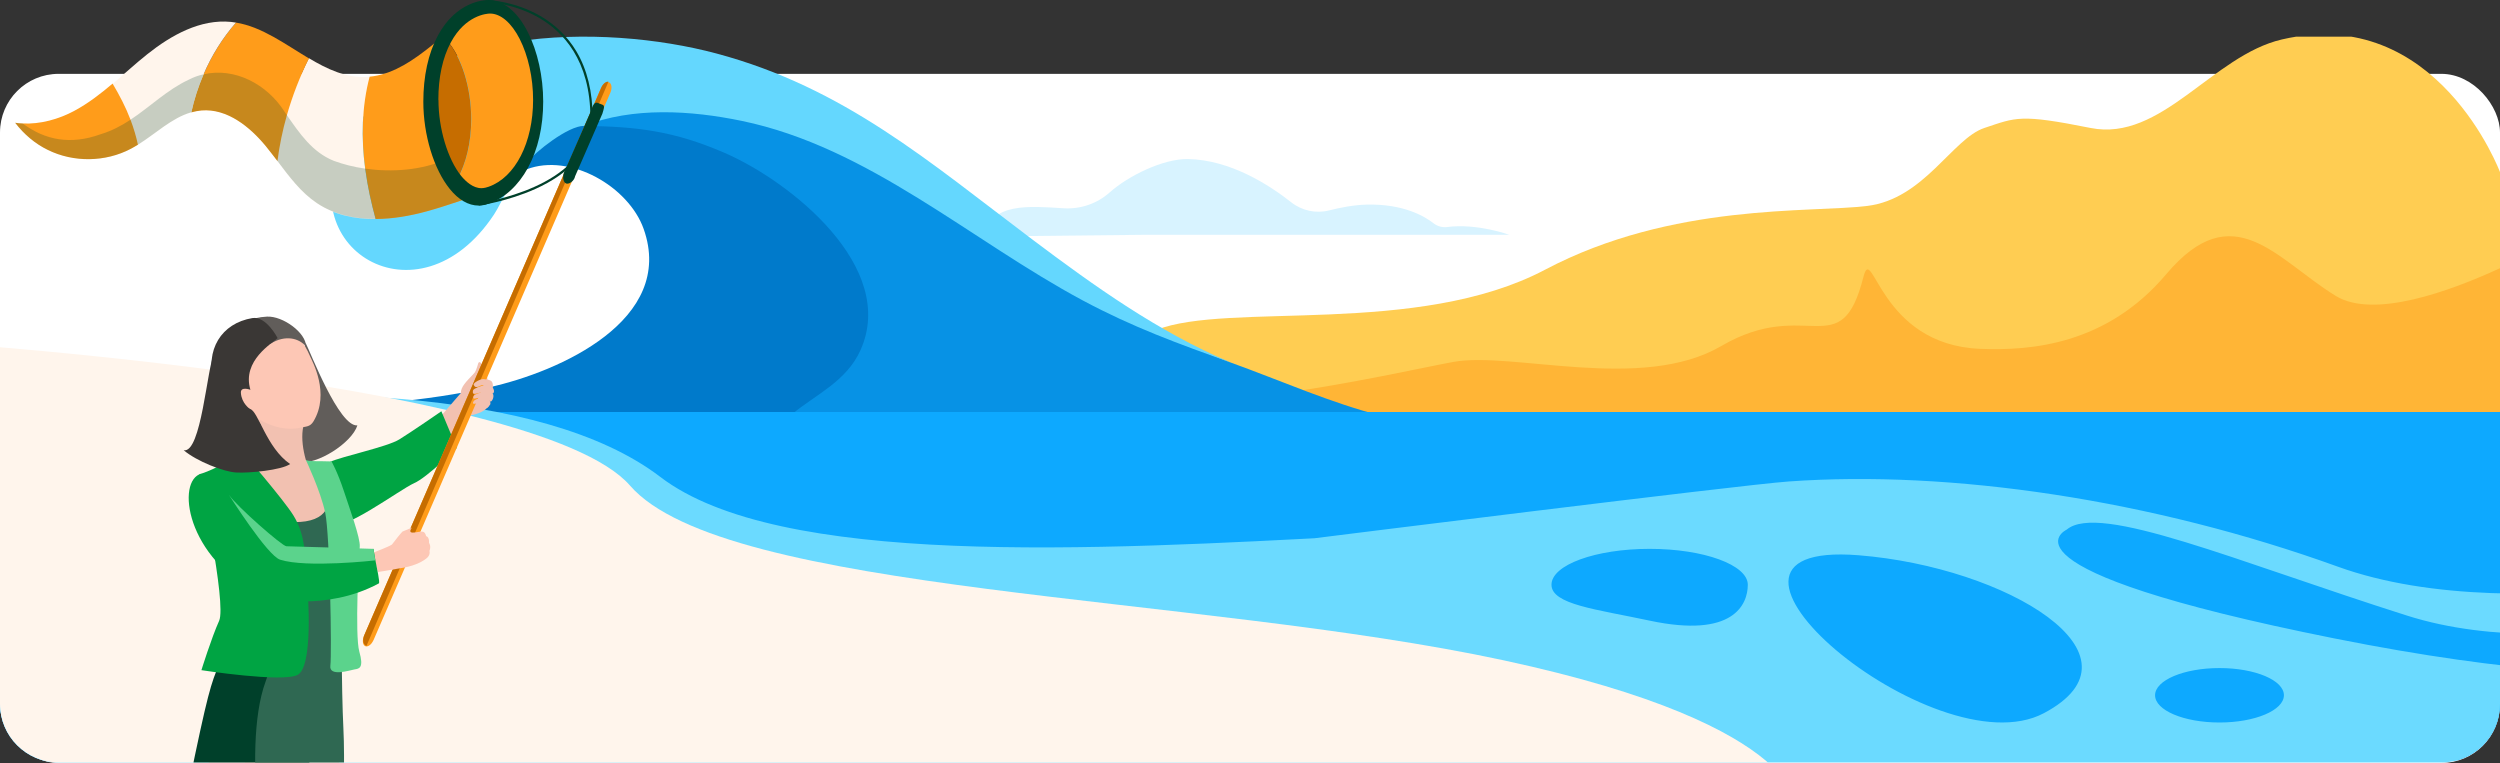 <svg width="501" height="153" viewBox="0 0 501 153" fill="none" xmlns="http://www.w3.org/2000/svg">
<rect x="0" y="0" width="501" height="153" fill="#333333" stroke="none"/>
<rect y="14.798" width="501" height="138.106" rx="11.754" fill="white"/>
<g clip-path="url(#clip0_14600_2769)">
<path d="M290.026 45.499C289.051 45.62 288.076 45.359 287.301 44.758C285.444 43.302 281.209 40.837 273.927 41.004C271.289 41.064 268.557 41.605 266.379 42.159C263.72 42.841 260.901 42.233 258.75 40.529C254.462 37.143 246.593 32.019 238.049 31.872C233.119 31.792 226.112 35.226 222.371 38.566C219.853 40.817 216.533 41.946 213.159 41.739C206.439 41.318 198.17 40.529 197.608 47.39L229.198 47.056H302.471C302.471 47.056 296.085 44.724 290.02 45.493L290.026 45.499Z" fill="#D8F3FF"/>
<path d="M213.035 82.613H501.05V34.617C501.05 34.617 488.438 0.676 457.296 7.904C443.395 11.124 433.161 28.485 418.96 25.646C404.765 22.807 404.056 23.522 397.664 25.646C391.278 27.777 385.6 39.848 374.237 41.264C362.881 42.687 335.192 40.556 309.641 54.043C284.084 67.53 246.121 60.436 231.739 66.114C223.449 69.387 218.499 74.37 215.801 78.004C213.81 80.669 213.035 82.613 213.035 82.613Z" fill="#FFCD52"/>
<path d="M213.035 82.613H501.05V53.722C491.003 58.358 475.686 63.956 468.098 59.307C456.234 52.039 447.61 38.953 434.13 54.931C422.206 69.059 407.069 70.322 396.829 69.908C376.508 69.093 375.266 48.271 373.422 55.526C368.913 73.295 362.139 59.307 344.938 69.347C329.007 78.645 303.115 70.376 291.258 72.526C280.149 74.544 231.652 86.08 215.801 78.004C213.81 80.669 213.035 82.613 213.035 82.613Z" fill="#FFB536"/>
<path d="M167.207 96.093C178.463 87.194 180.374 70.855 171.474 59.598C162.575 48.342 146.236 46.431 134.98 55.331C123.723 64.23 121.813 80.569 130.712 91.825C139.611 103.082 155.95 104.992 167.207 96.093Z" fill="#FFB536"/>
<path d="M117.023 25.23L116.343 24.491C114.169 24.273 107.655 29.223 106.058 30.902C104.916 32.104 102.564 34.61 105.56 33.926C114.28 30.606 125.989 37.405 128.989 45.876C135.448 64.119 112.102 74.499 98.053 77.61C72.288 83.318 44.498 81.21 22.773 82.943C27.844 95.391 42.511 82.579 55.753 82.943C90.08 83.358 124.443 83.449 158.833 83.216C202.276 60.806 145.935 18.866 117.023 25.23Z" fill="#007ACB"/>
<path d="M117.023 25.23C127.704 25.345 135.092 26.281 145.077 30.578C158.414 36.322 179.926 53.533 172.443 70.171C169.629 76.428 163.518 79.041 158.742 82.974L55.757 82.943C56.168 83.599 57.255 83.338 57.927 83.346C130.25 84.239 202.632 82.65 274.962 83.354H276.946C266.814 80.804 256.482 76.199 246.683 72.669C225.46 64.664 205.763 53.588 187.089 40.714C169.941 29.598 149.734 20.241 128.973 21.854C125.131 22.151 119.692 22.581 117.027 25.234L117.023 25.23Z" fill="#0792E5"/>
<path d="M105.56 33.926C104.2 34.179 105.086 33.16 105.394 32.772C107.382 30.294 113.92 25.198 117.023 25.23C126.858 21.384 138.448 22.111 148.659 24.23C174.115 29.503 194.572 48.216 217.02 60.225C227.116 65.625 236.038 68.835 246.675 72.669C232.105 66.502 219.345 57.367 206.79 47.924C186.314 32.519 169.226 17.581 143.587 10.723C120.83 4.635 82.902 4.801 69.513 28.131C57.259 49.493 83.791 65.953 98.998 42.99C100.749 40.35 102.575 35.069 105.552 33.93L105.56 33.926Z" fill="#64D7FE"/>
<path d="M164.063 82.547H179.479V82.943H164.063V82.547Z" fill="#128BDB"/>
<path d="M501 82.559H0V152.346H501V82.559Z" fill="#0DA9FF"/>
<g style="mix-blend-mode:soft-light">
<path d="M-69.787 94.312L-62.433 174.384H558.322V147.699L559.838 130.624C559.838 130.624 539.77 142.323 467.873 127.952C397.508 113.895 414.159 106.142 414.159 106.142C420.641 100.626 448.207 112.538 482.393 123.373C516.58 134.208 562.165 117.684 562.165 117.684L564.911 111.116C564.911 111.116 505.747 127.015 468.52 113.566C431.293 100.116 390.797 94.156 358.405 96.491C348.522 97.206 263.391 107.869 263.391 107.869L272.339 107.392C218.502 110.277 156.045 113.697 132.33 95.578C84.508 59.044 -69.787 94.312 -69.787 94.312ZM279.698 106.997C279.657 106.997 279.616 106.997 279.575 106.997H279.698ZM431.875 139.33C431.875 136.321 437.652 133.88 444.789 133.88C451.919 133.88 457.696 136.321 457.696 139.33C457.696 142.339 451.919 144.789 444.789 144.789C437.652 144.789 431.875 142.347 431.875 139.33ZM372.458 111.272C402.187 113.648 431.465 131.364 409.57 142.931C387.683 154.498 332.699 108.099 372.458 111.272ZM310.918 117.183C310.918 113.212 319.727 109.99 330.593 109.99C341.459 109.99 350.259 113.212 350.259 117.183C350.259 121.154 347.342 127.952 330.593 124.376C319.965 122.107 310.918 121.154 310.918 117.183Z" fill="#6BDAFF"/>
</g>
<path d="M360.246 162.626C360.246 162.626 362.924 145.592 301.382 132.339C239.839 119.086 145.196 119.086 126.265 97.322C107.341 75.552 -21.376 67.977 -21.376 67.977C-21.376 67.977 -12.859 180.602 -14.749 177.763C-16.64 174.924 360.246 162.619 360.246 162.619V162.626Z" fill="#FFF5EC"/>
</g>
<g clip-path="url(#clip1_14600_2769)">
<path d="M88.407 93.172C91.508 90.704 92.766 83.845 93.688 83.483C94.879 83.031 96.991 82.849 98.002 81.242C98.137 80.993 97.71 75.108 97.53 75.334C97.44 75.425 95.508 74.293 95.013 74.813C93.373 76.511 92.339 77.552 92.362 78.752C91.238 80.065 85.8 86.358 85.8 86.358L88.429 93.172H88.407Z" fill="#F2C1B1"/>
<path d="M66.093 92.583C68.519 91.451 77.598 89.573 80.025 88.056C82.452 86.562 88.452 82.419 88.452 82.419L91.53 89.776C91.53 89.776 85.598 95.707 82.969 96.839C80.34 97.971 67.531 107.433 67.688 104.173C67.733 103.177 66.093 92.583 66.093 92.583Z" fill="#00A443"/>
<path d="M61.239 68.702C62.183 70.513 67.958 85.588 71.621 85.249C70.519 88.758 63.486 93.262 59.823 92.606C57.306 92.153 57.441 86.652 57.306 84.479C57.171 82.306 61.239 68.724 61.239 68.724V68.702Z" fill="#615D5A"/>
<path d="M94.115 75.968C95.485 74.632 95.643 73.365 95.822 72.844C96.092 72.075 96.991 72.957 96.474 74.972C96.002 76.783 96.002 77.19 95.485 76.987C94.968 76.783 94.137 75.991 94.137 75.991L94.115 75.968Z" fill="#F2C1B1"/>
<path d="M74.834 128.304C74.43 129.209 73.688 129.73 73.171 129.481C72.654 129.209 72.564 128.281 72.969 127.375L120.429 17.679C120.833 16.796 121.575 16.276 122.092 16.525C122.608 16.796 122.698 17.724 122.294 18.63L74.834 128.326V128.304Z" fill="#FF9C1A"/>
<path d="M120.496 17.543L73.014 127.24C72.744 127.851 72.542 129.05 73.441 129.435L121.934 16.366C121.44 16.298 120.833 16.774 120.496 17.543Z" fill="#C66D00"/>
<path d="M67.98 140.957C68.902 163.752 63.643 185.257 60.722 190.056C60.722 190.056 46.677 205.267 44.183 209.727C41.711 214.186 41.419 215.001 42.408 219.37C43.419 223.716 44.183 223.218 43.352 224.712C42.52 226.206 37.824 226.41 36.97 222.132C36.048 217.469 37.397 215.228 35.127 212.375C32.857 209.5 34.295 206.943 38.61 205.358C42.925 203.773 42.228 184.623 49.981 181.477C50.003 167.849 48.677 144.33 48.677 144.33L67.98 140.98V140.957Z" fill="#F2C1B1"/>
<path d="M70.452 110.013C69.845 108.248 66.25 97.473 66.295 96.975C65.553 96.975 63.104 94.303 61.284 92.153C60.115 87.988 60.205 83.732 63.059 81.989C63.059 81.989 51.644 70.241 51.756 75.561C52.115 90.002 48.43 92.968 48.228 92.877C47.329 93.67 45.823 94.802 44.767 96.273C42.902 99.985 42.812 107.319 44.947 113.544C47.149 119.973 71.733 113.703 70.475 110.013H70.452Z" fill="#F2C1B1"/>
<path d="M44.07 135.162C39.531 145.054 41.261 150.872 42.722 156.169C44.183 161.489 51.598 184.532 50.834 187.996C50.07 191.414 48.52 195.126 50.025 201.419C51.508 207.712 58.407 224.803 58.879 227.18C60.003 232.997 61.306 234.672 63.486 236.755C65.486 238.634 69.755 239.856 69.665 237.094C69.598 234.831 66.789 232.137 64.901 227.315C63.014 222.494 62.542 207.146 62.295 199.359C62.07 191.572 62.587 192.523 62.407 187.181C62.25 181.816 61.778 153.339 59.036 146.843C57.441 143.04 44.07 135.185 44.07 135.185V135.162Z" fill="#FDC7B5"/>
<path d="M42.25 95.616C48.205 101.14 46.902 110.262 45.239 114.178C46.497 121.58 46.542 126.945 44.587 131.563C42.655 136.181 42.228 136.339 39.059 151.415C37.261 159.859 35.127 174.323 26.7 179.122C26.7 179.122 38.205 186.909 44.385 183.65C48.07 181.703 54.407 180.254 58.205 180.684C60.52 180.956 65.261 122.803 61.373 115.944C57.463 109.062 44.43 94.915 44.43 94.915L42.273 95.662L42.25 95.616Z" fill="#00402A"/>
<path d="M67.665 97.269C67.71 98.831 67.418 101.253 68.924 104.943C70.407 108.632 71.71 111.892 70.946 114.427C70.632 115.491 69.733 118.049 69.104 118.909C68.227 120.154 68.452 138.648 68.811 145.847C69.508 159.429 67.126 184.578 71.261 185.212C68.34 184.759 67.576 183.446 62.205 181.318C59.89 180.413 56.07 180.571 54.902 180.616C53.756 180.639 48.16 150.374 53.216 136.611C57.868 124.003 55.823 118.638 55.014 115.129C54.497 112.82 53.284 109.719 51.351 106.618C48.655 102.339 46.655 99.6 43.374 95.254C44.745 94.507 45.509 94.711 45.509 94.711C45.509 94.711 50.7 104.535 58.947 104.626C65.733 104.716 67.081 100.8 64.834 96.59C66.924 96.997 67.643 97.246 67.643 97.246L67.665 97.269Z" fill="#2F6852"/>
<path d="M48.318 90.229C44.385 93.896 39.891 95.051 39.891 95.051C39.891 95.051 45.464 120.992 43.913 124.41C42.363 127.851 40.363 134.302 40.363 134.302C40.363 134.302 56.542 136.815 59.621 135.253C62.722 133.691 61.868 119.86 61.396 114.722C61.104 111.507 61.261 107.274 58.812 103.313C56.857 100.121 48.295 90.229 48.295 90.229H48.318Z" fill="#00A443"/>
<path d="M61.284 92.176C62.07 92.538 63.441 92.357 66.43 92.47C66.43 92.47 67.598 94.439 68.924 98.446C70.048 101.887 72.25 107.84 72.093 109.561C71.935 111.281 71.081 127.285 72.003 130.567C72.946 133.849 72.003 134.008 71.081 134.144C70.138 134.302 65.89 135.728 66.205 133.374C66.519 131.043 66.115 107.116 65.171 102.747C64.25 98.401 61.284 92.153 61.284 92.153V92.176Z" fill="#5BD38C"/>
<path d="M98.766 77.688C98.811 77.349 98.811 76.534 98.339 76.285C97.912 76.036 97.373 76.036 96.878 75.968C96.384 75.9 94.788 76.692 94.923 77.1C95.081 77.507 95.305 77.62 95.642 77.552C95.98 77.485 96.609 76.987 96.946 77.258C97.283 77.507 98.766 77.711 98.766 77.711V77.688Z" fill="#F2C1B1"/>
<path d="M98.766 78.888C99.171 78.526 98.968 78.05 98.766 77.688C98.564 77.349 97.305 77.168 96.946 77.236C96.586 77.303 95.126 77.802 94.901 78.073C94.654 78.345 94.721 78.956 95.013 78.933C95.305 78.933 96.294 78.662 96.586 78.594C96.856 78.526 98.743 78.865 98.743 78.865L98.766 78.888Z" fill="#F2C1B1"/>
<path d="M98.317 80.495C98.654 80.427 99.103 79.431 98.766 78.888C98.406 78.345 97.058 78.367 96.519 78.571C95.98 78.797 94.991 79.046 94.879 79.454C94.766 79.861 94.879 79.975 95.485 79.816C96.07 79.635 96.496 79.748 96.856 79.726C97.193 79.726 98.339 80.495 98.339 80.495H98.317Z" fill="#F2C1B1"/>
<path d="M98.272 80.971C98.361 80.337 97.889 79.975 97.485 79.612C97.081 79.25 95.597 79.952 95.238 80.133C94.856 80.314 94.541 80.971 95.058 80.925C95.597 80.858 96.137 80.586 96.451 80.812C96.743 81.039 97.395 81.491 97.552 81.695C97.71 81.899 98.272 80.993 98.272 80.993V80.971Z" fill="#F2C1B1"/>
<path d="M85.396 107.455C85.396 107.455 85.283 106.912 85.036 106.708C84.587 106.278 83.598 106.754 82.677 106.731C81.755 106.731 82.542 105.735 82.542 105.735L80.654 106.527C80.205 106.98 79.194 108.27 78.542 109.13C77.71 109.674 75.104 110.579 74.879 110.738C74.609 110.919 75.755 114.631 75.755 114.631C75.755 114.631 78.362 114.224 79.755 113.952C81.238 113.748 83.957 113.228 85.598 111.779C85.598 111.779 86.272 111.236 86.07 110.398C86.452 109.379 85.98 108.813 85.98 108.813C86.047 107.501 85.396 107.455 85.396 107.455Z" fill="#FDC7B5"/>
<path d="M39.913 95.073C35.217 97.269 37.823 113.046 53.666 119.837C53.666 119.837 65.261 122.667 75.913 116.917C76.205 116.781 75.531 113.975 75.238 112.299C74.879 110.285 74.856 109.991 74.856 109.991L59.149 112.526C56.902 110.987 49.194 105.327 48.61 102.656C47.486 97.563 39.913 95.096 39.913 95.096V95.073Z" fill="#00A443"/>
<path d="M45.935 99.238C47.486 101.502 56.565 109.47 57.396 109.47C58.227 109.47 74.834 109.991 74.834 109.991L75.216 112.3C75.216 112.3 61.463 113.861 56.138 112.164C53.576 111.349 45.935 99.261 45.935 99.261V99.238Z" fill="#5BD38C"/>
<path d="M45.531 76.896C42.902 70.784 45.554 66.868 50.385 64.763C55.194 62.658 59.508 65.329 62.16 71.441C62.542 72.346 66.205 78.843 62.812 84.457C62.138 85.566 61.329 85.453 60.205 85.702C55.081 86.924 48.16 83.008 45.531 76.873V76.896Z" fill="#FDC7B5"/>
<path d="M54.25 68.86C57.171 67.049 59.935 67.751 61.329 69.449C61.374 66.71 56.7 63.292 53.509 63.45C50.318 63.586 47.396 65.035 47.621 66.008C47.846 66.959 54.25 68.883 54.25 68.883V68.86Z" fill="#615D5A"/>
<path d="M55.643 67.751C54.745 68.679 48.408 72.21 50.183 78.118C50.183 78.118 48.183 77.349 48.273 78.73C48.408 80.858 50.093 81.967 50.093 81.967L52.295 85.226C52.295 85.226 44.745 83.302 42.88 76.692C41.037 70.105 44.363 64.786 50.565 63.744C53.351 63.292 55.621 67.728 55.621 67.728L55.643 67.751Z" fill="#3A3735"/>
<path d="M42.925 70.784C41.486 73.614 40.34 90.908 36.812 90.229C39.441 92.447 44.812 94.552 47.329 94.688C49.868 94.847 56.452 94.213 58.138 92.991C53.396 89.754 51.733 82.329 50.115 81.967C45.486 80.925 42.925 70.762 42.925 70.762V70.784Z" fill="#3A3735"/>
<path d="M55.576 32.28C57.935 35.404 60.273 38.573 63.486 40.723C66.969 43.055 71.059 43.915 75.261 43.892C74.385 40.678 73.665 37.418 73.216 34.113C73.216 34.023 73.194 33.91 73.171 33.819C72.362 27.684 72.475 21.346 74.047 15.393C73.913 15.393 73.778 15.415 73.621 15.415C69.396 15.665 65.598 13.876 61.89 11.658C60.048 15.302 58.565 19.151 57.464 23.067C56.61 26.077 55.98 29.133 55.576 32.234V32.28Z" fill="#FFF5EC"/>
<path d="M38.34 22.523C38.992 22.342 39.689 22.206 40.385 22.139C45.486 21.731 50.026 25.353 53.284 29.314C54.07 30.288 54.834 31.284 55.598 32.28C56.003 29.178 56.632 26.122 57.486 23.112C58.61 19.173 60.093 15.348 61.913 11.703C57.171 8.896 52.565 5.388 47.284 4.527C44.587 7.629 42.385 11.182 40.767 14.963C39.734 17.407 38.902 19.943 38.34 22.523Z" fill="#FF9C1A"/>
<path d="M22.565 16.774C23.959 19.105 25.195 21.505 26.161 24.017C26.161 24.04 26.161 24.063 26.183 24.085C26.79 25.67 27.284 27.322 27.644 29.02C31.239 26.779 34.43 23.633 38.34 22.523C38.902 19.92 39.711 17.385 40.767 14.963C42.385 11.16 44.587 7.628 47.284 4.527C46.947 4.482 46.632 4.437 46.295 4.391C40.161 3.78 34.318 7.04 29.487 10.888C27.127 12.767 24.88 14.85 22.588 16.796L22.565 16.774Z" fill="#FFF5EC"/>
<path d="M91.688 35.856C93.126 37.644 96.272 40.791 101.53 36.354C104.991 33.434 107.44 28.069 107.71 21.233C107.71 20.826 107.732 20.418 107.732 20.011C107.732 10.118 103.036 0.883 97.373 1.856C96.362 2.06 92.362 2.762 89.53 8.059C92.474 11.318 94.451 17.453 94.451 23.859C94.451 30.672 92.317 34.747 91.71 35.834L91.688 35.856Z" fill="#FF9C1A"/>
<path d="M86.924 20.011C86.924 26.168 88.879 32.37 91.688 35.856C93.395 32.71 94.429 28.613 94.429 23.881C94.429 17.475 92.452 11.318 89.508 8.081C87.845 11.205 86.901 15.302 86.901 20.033L86.924 20.011Z" fill="#C66D00"/>
<path d="M73.194 33.819C73.194 33.819 73.216 34.023 73.239 34.113C73.688 37.418 74.407 40.678 75.284 43.892C78.722 43.892 82.25 43.258 85.553 42.353C89.598 41.244 93.553 39.75 97.553 38.482C95.44 39.048 93.418 37.939 91.71 35.834C90.856 34.77 90.07 33.457 89.395 31.963C87.868 28.567 86.946 24.266 86.946 19.988C86.946 15.257 87.868 11.16 89.553 8.036C90.002 7.176 90.519 6.406 91.081 5.704C91.148 5.636 91.71 4.957 91.957 4.708C92.025 4.641 92.452 4.233 92.519 4.165C92.587 4.097 93.036 3.735 93.103 3.69C93.238 3.577 94.07 3.033 94.159 2.988C92.159 4.075 90.452 5.659 88.721 7.221C87.957 7.9 87.193 8.602 86.407 9.213C82.946 11.975 79.126 14.646 74.812 15.28C74.564 15.325 74.317 15.348 74.07 15.37C72.497 21.324 72.362 27.662 73.194 33.796V33.819Z" fill="#FF9C1A"/>
<path d="M3.06 24.628C4.79 26.892 7.015 28.794 9.577 30.039C14.745 32.596 21.127 32.506 26.228 29.812C26.7 29.563 27.172 29.292 27.644 28.997C27.284 27.322 26.79 25.67 26.183 24.063C26.183 24.04 26.183 24.017 26.161 23.995C25.195 21.459 23.936 19.06 22.565 16.751C20.161 18.788 17.689 20.712 14.902 22.206C11.757 23.904 8.049 24.923 4.521 24.742C4.026 24.742 3.532 24.674 3.06 24.606L3.06 24.628Z" fill="#FF9C1A"/>
<path d="M95.957 41.198C95.957 41.198 101.71 40.383 107.328 37.848C110.631 36.354 113.283 34.543 115.17 32.506C117.552 29.925 118.766 26.937 118.766 23.633C118.766 18.403 117.665 13.899 115.485 10.254C113.732 7.334 111.305 4.957 108.271 3.192C103.103 0.204 97.845 0 97.8 0V0.453C97.8 0.453 102.991 0.656 108.069 3.599C112.743 6.316 118.316 11.997 118.316 23.633C118.316 30.854 112.249 35.132 107.148 37.418C101.575 39.931 95.935 40.723 95.89 40.723L95.957 41.176V41.198Z" fill="#00402A"/>
<path opacity="0.22" d="M3.06 24.628C4.79 26.892 7.015 28.794 9.577 30.038C14.745 32.596 21.127 32.506 26.228 29.812C26.7 29.563 27.172 29.291 27.644 28.997C31.239 26.756 34.43 23.61 38.34 22.501C38.992 22.32 39.689 22.184 40.385 22.116C45.486 21.708 50.026 25.33 53.284 29.291C54.07 30.265 54.834 31.261 55.598 32.257C57.958 35.381 60.295 38.55 63.508 40.7C66.991 43.032 71.081 43.892 75.283 43.869C78.722 43.869 82.249 43.236 85.553 42.33C89.598 41.221 93.553 39.727 97.553 38.459C95.44 39.025 93.418 37.916 91.71 35.811C90.856 34.747 90.07 33.434 89.395 31.94C84.564 34.113 78.587 34.566 73.194 33.796C70.946 33.479 68.812 32.936 66.901 32.234C62.609 30.514 60.048 26.756 57.486 23.067C57.329 22.84 57.194 22.636 57.037 22.41C53.531 16.864 47.037 13.446 40.767 14.895C39.756 15.121 38.767 15.483 37.801 15.981C33.486 17.996 30.093 21.391 26.183 23.972C24.341 25.194 22.386 26.236 20.183 26.892C14.161 29.088 9.037 28.092 4.543 24.742C4.049 24.742 3.554 24.674 3.083 24.606L3.06 24.628Z" fill="#00402A"/>
<path d="M84.834 20.373C84.834 27.028 86.924 33.887 90.137 37.871C91.89 40.044 93.89 41.198 95.912 41.198C96.339 41.198 96.789 41.153 97.216 41.04H97.238L97.35 40.995L97.575 40.927C97.732 40.859 97.89 40.813 98.047 40.768C101.126 39.704 103.867 37.169 105.8 33.638C107.8 29.971 108.856 25.375 108.856 20.373C108.856 15.37 107.732 10.277 105.777 6.451C103.687 2.286 100.833 0 97.777 0C96.991 0 91.395 0.294 87.71 7.198C85.823 10.73 84.834 15.28 84.834 20.395V20.373ZM87.845 20.011C87.845 15.529 88.699 11.545 90.339 8.511C93.283 3.011 97.597 2.716 98.204 2.716C100.339 2.716 102.496 4.573 104.137 7.787C105.845 11.137 106.833 15.597 106.833 20.011C106.833 28.567 103.26 35.539 97.935 37.418C97.732 37.486 97.53 37.531 97.328 37.599C97.036 37.667 96.744 37.712 96.474 37.712C94.789 37.712 93.35 36.377 92.429 35.268C89.71 31.895 87.867 25.76 87.867 20.011H87.845Z" fill="#00402A"/>
<path d="M115.238 35.403C114.99 36.354 114.024 36.943 113.485 36.784C112.946 36.603 112.698 35.698 112.968 34.724L118.519 22.025C118.788 21.075 119.193 20.418 119.732 20.599L120.721 20.984C121.282 21.165 120.99 21.844 120.721 22.772L115.215 35.403H115.238Z" fill="#00402A"/>
</g>
<defs>
<clipPath id="clip0_14600_2769">
<path d="M0 7.346H501V141.044C501 147.535 495.738 152.798 489.246 152.798H11.754C5.262 152.798 0 147.535 0 141.044V7.346Z" fill="white"/>
</clipPath>
<clipPath id="clip1_14600_2769">
<rect width="119.481" height="152.798" fill="white" transform="translate(3.06)"/>
</clipPath>
</defs>
</svg>
